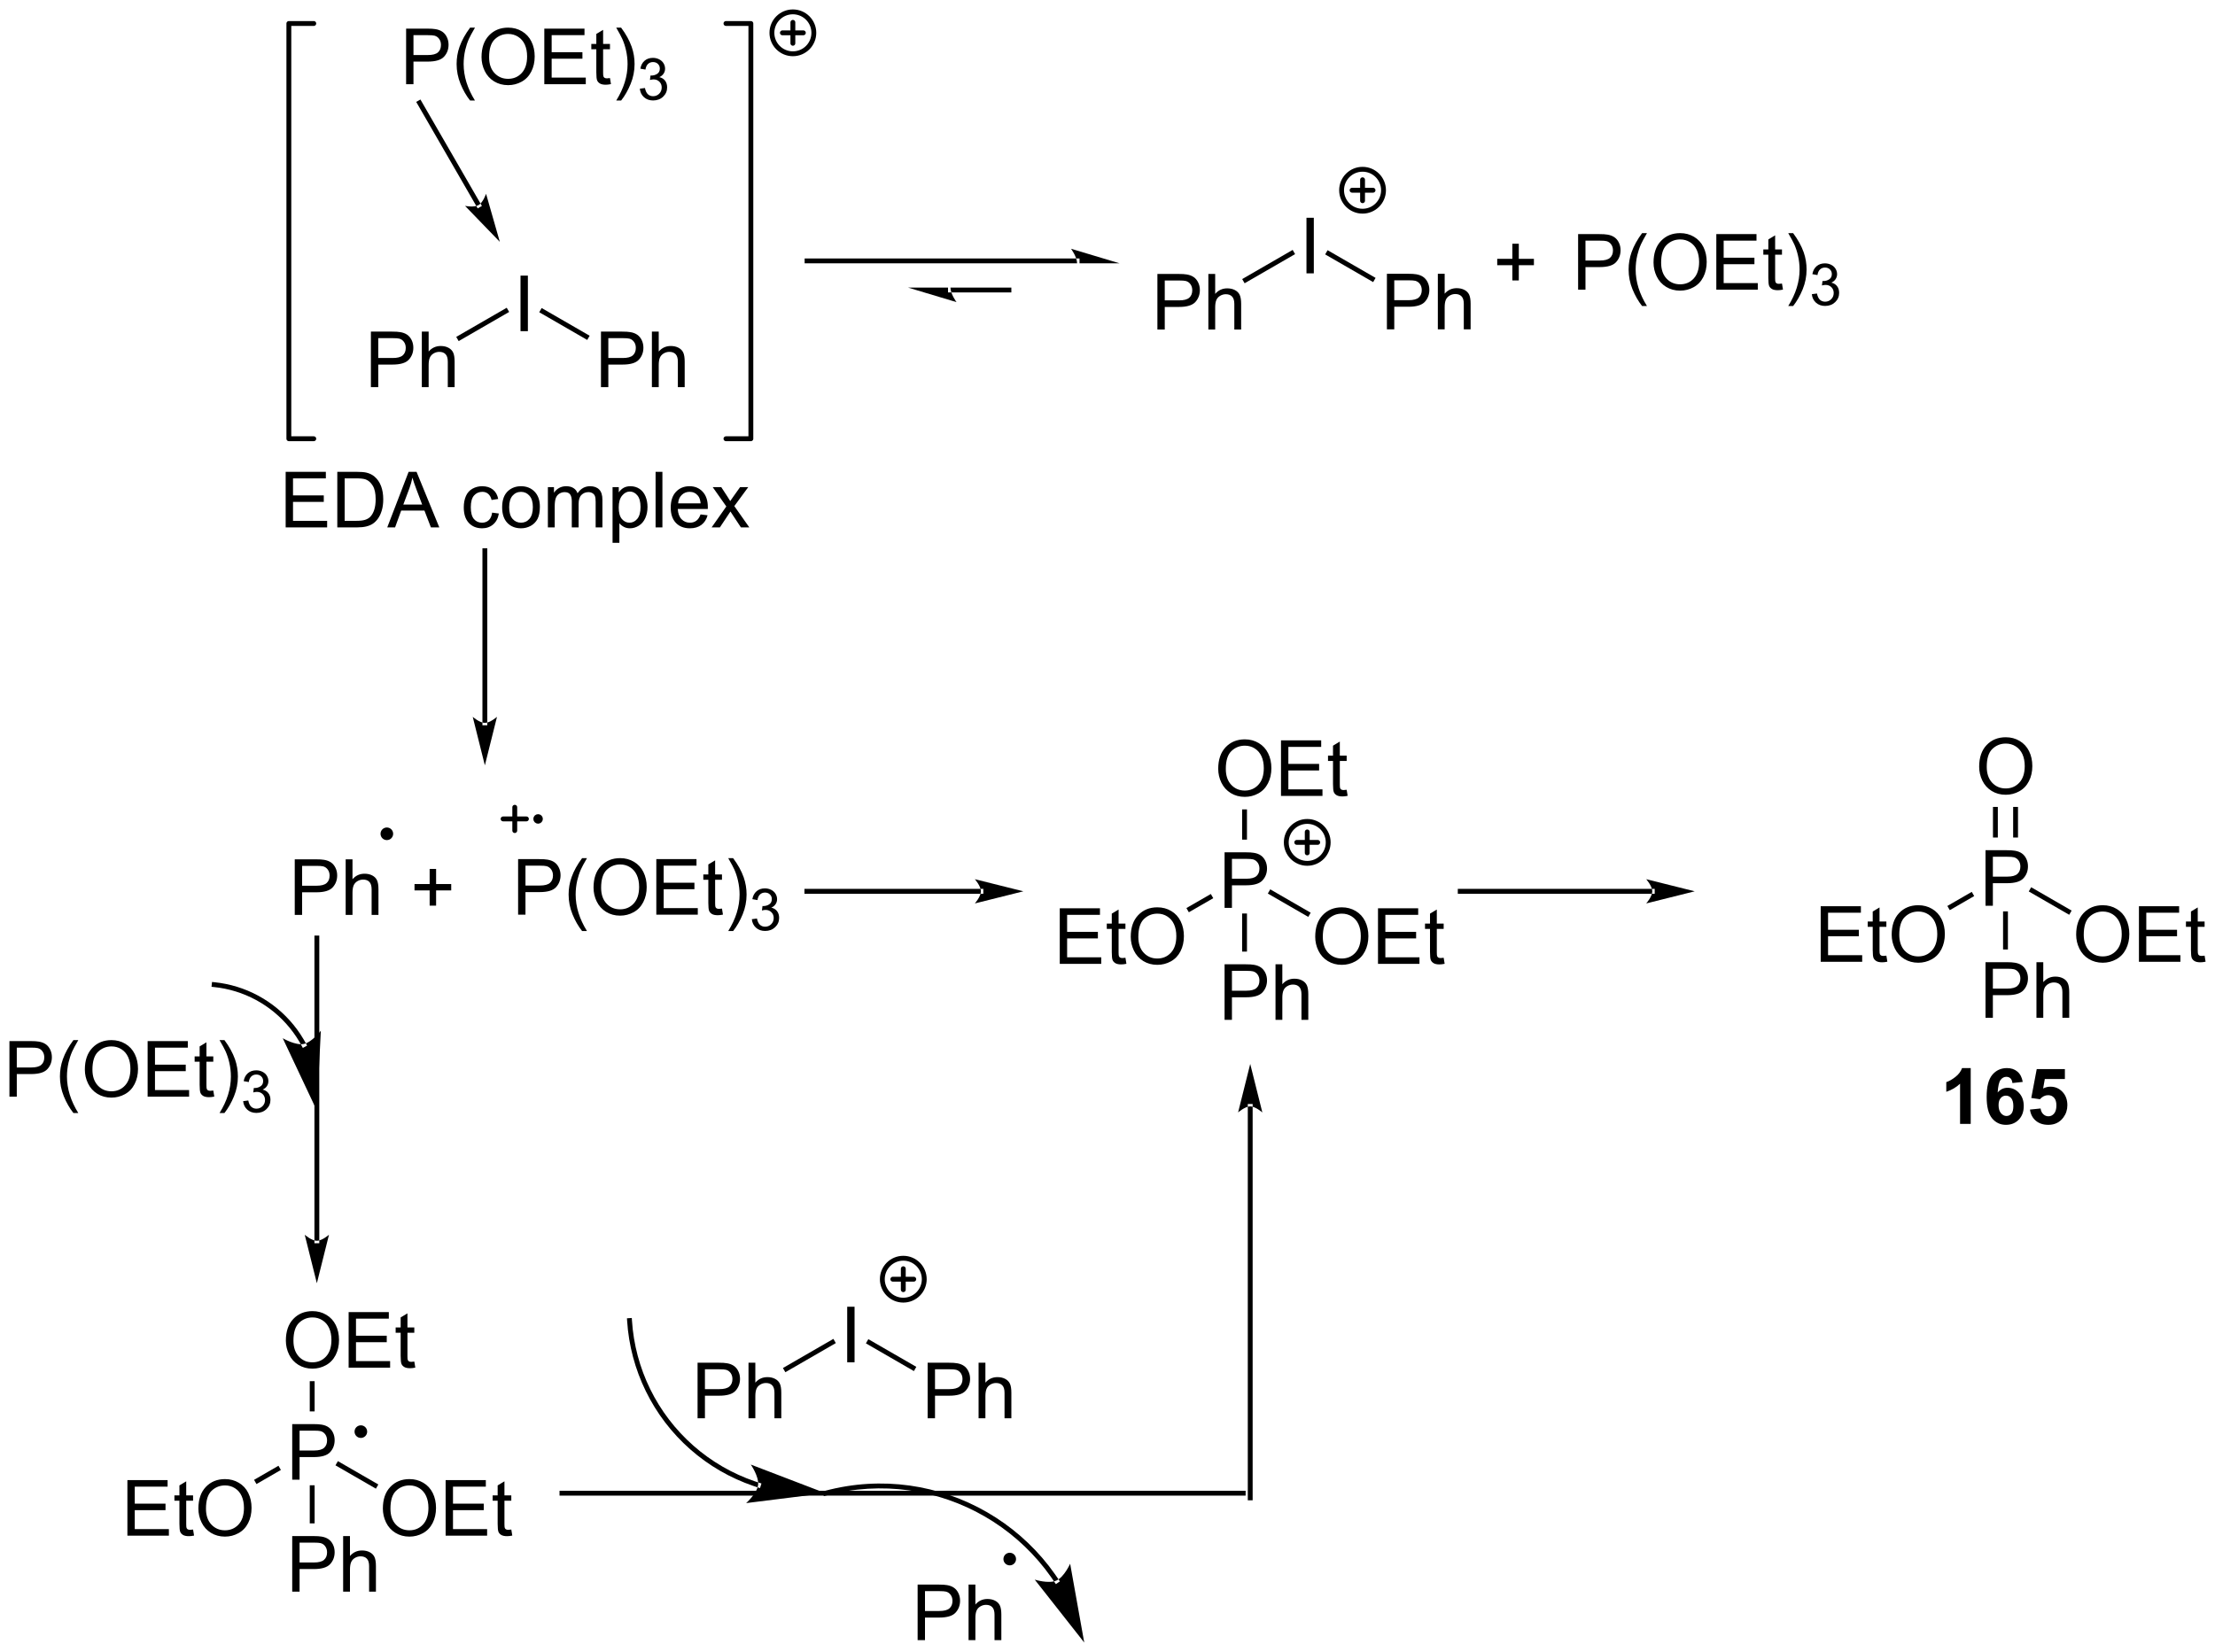 <?xml version="1.0" encoding="UTF-8"?>
<!DOCTYPE svg PUBLIC '-//W3C//DTD SVG 1.0//EN'
          'http://www.w3.org/TR/2001/REC-SVG-20010904/DTD/svg10.dtd'>
<svg stroke-dasharray="none" shape-rendering="auto" xmlns="http://www.w3.org/2000/svg" font-family="'Dialog'" text-rendering="auto" width="626" fill-opacity="1" color-interpolation="auto" color-rendering="auto" preserveAspectRatio="xMidYMid meet" font-size="12px" viewBox="0 0 626 467" fill="black" xmlns:xlink="http://www.w3.org/1999/xlink" stroke="black" image-rendering="auto" stroke-miterlimit="10" stroke-linecap="square" stroke-linejoin="miter" font-style="normal" stroke-width="1" height="467" stroke-dashoffset="0" font-weight="normal" stroke-opacity="1"
><!--Generated by the Batik Graphics2D SVG Generator--><defs id="genericDefs"
  /><g
  ><defs id="defs1"
    ><clipPath clipPathUnits="userSpaceOnUse" id="clipPath1"
      ><path d="M1.281 0.875 L236.028 0.875 L236.028 175.989 L1.281 175.989 L1.281 0.875 Z"
      /></clipPath
      ><clipPath clipPathUnits="userSpaceOnUse" id="clipPath2"
      ><path d="M-0.605 11.403 L-0.605 181.648 L227.615 181.648 L227.615 11.403 Z"
      /></clipPath
    ></defs
    ><g transform="scale(2.667,2.667) translate(-1.281,-0.875) matrix(1.029,0,0,1.029,1.903,-10.854)"
    ><path d="M118.587 45.343 L118.587 39.617 L120.749 39.617 Q121.319 39.617 121.618 39.671 Q122.04 39.742 122.324 39.94 Q122.611 40.135 122.785 40.492 Q122.96 40.846 122.96 41.273 Q122.96 42.002 122.493 42.51 Q122.03 43.015 120.814 43.015 L119.345 43.015 L119.345 45.343 L118.587 45.343 ZM119.345 42.338 L120.827 42.338 Q121.561 42.338 121.868 42.065 Q122.178 41.791 122.178 41.296 Q122.178 40.937 121.996 40.682 Q121.814 40.424 121.517 40.343 Q121.327 40.291 120.811 40.291 L119.345 40.291 L119.345 42.338 ZM123.835 45.343 L123.835 39.617 L124.538 39.617 L124.538 41.671 Q125.03 41.101 125.78 41.101 Q126.241 41.101 126.579 41.283 Q126.921 41.463 127.066 41.783 Q127.212 42.103 127.212 42.713 L127.212 45.343 L126.509 45.343 L126.509 42.713 Q126.509 42.187 126.28 41.947 Q126.053 41.705 125.634 41.705 Q125.322 41.705 125.046 41.869 Q124.772 42.031 124.655 42.309 Q124.538 42.585 124.538 43.072 L124.538 45.343 L123.835 45.343 Z" stroke="none" clip-path="url(#clipPath2)"
    /></g
    ><g transform="matrix(2.743,0,0,2.743,1.659,-31.279)"
    ><path d="M134.004 39.573 L134.004 33.846 L134.761 33.846 L134.761 39.573 L134.004 39.573 Z" stroke="none" clip-path="url(#clipPath2)"
    /></g
    ><g transform="matrix(2.743,0,0,2.743,1.659,-31.279)"
    ><path d="M127.631 40.595 L127.381 40.162 L132.581 37.159 L132.831 37.592 Z" stroke="none" clip-path="url(#clipPath2)"
    /></g
    ><g transform="matrix(2.743,0,0,2.743,1.659,-31.279)"
    ><path d="M142.292 45.343 L142.292 39.617 L144.454 39.617 Q145.024 39.617 145.324 39.671 Q145.745 39.742 146.029 39.94 Q146.316 40.135 146.49 40.492 Q146.665 40.846 146.665 41.273 Q146.665 42.002 146.199 42.51 Q145.735 43.015 144.519 43.015 L143.05 43.015 L143.05 45.343 L142.292 45.343 ZM143.05 42.338 L144.532 42.338 Q145.266 42.338 145.574 42.065 Q145.883 41.791 145.883 41.296 Q145.883 40.937 145.701 40.682 Q145.519 40.424 145.222 40.343 Q145.032 40.291 144.516 40.291 L143.05 40.291 L143.05 42.338 ZM147.54 45.343 L147.54 39.617 L148.243 39.617 L148.243 41.671 Q148.735 41.101 149.485 41.101 Q149.946 41.101 150.285 41.283 Q150.626 41.463 150.772 41.783 Q150.917 42.103 150.917 42.713 L150.917 45.343 L150.214 45.343 L150.214 42.713 Q150.214 42.187 149.985 41.947 Q149.758 41.705 149.339 41.705 Q149.027 41.705 148.751 41.869 Q148.477 42.031 148.36 42.309 Q148.243 42.585 148.243 43.072 L148.243 45.343 L147.54 45.343 Z" stroke="none" clip-path="url(#clipPath2)"
    /></g
    ><g transform="matrix(2.743,0,0,2.743,1.659,-31.279)"
    ><path d="M135.931 37.621 L136.181 37.188 L141.125 40.042 L140.875 40.475 Z" stroke="none" clip-path="url(#clipPath2)"
    /></g
    ><g stroke-width="0.5" transform="matrix(2.743,0,0,2.743,1.659,-31.279)" stroke-linejoin="round" stroke-linecap="round"
    ><path fill="none" d="M139.783 33.168 C138.59 33.168 137.623 32.201 137.623 31.008 C137.623 29.815 138.59 28.848 139.783 28.848 C140.976 28.848 141.943 29.815 141.943 31.008 C141.943 32.201 140.976 33.168 139.783 33.168 M138.703 31.008 L140.863 31.008 M139.783 29.928 L139.783 32.088" clip-path="url(#clipPath2)"
    /></g
    ><g transform="matrix(2.743,0,0,2.743,1.659,-31.279)"
    ><path d="M155.218 40.304 L155.218 38.734 L153.658 38.734 L153.658 38.078 L155.218 38.078 L155.218 36.521 L155.882 36.521 L155.882 38.078 L157.439 38.078 L157.439 38.734 L155.882 38.734 L155.882 40.304 L155.218 40.304 Z" stroke="none" clip-path="url(#clipPath2)"
    /></g
    ><g transform="matrix(2.743,0,0,2.743,1.659,-31.279)"
    ><path d="M161.993 41.256 L161.993 35.529 L164.155 35.529 Q164.725 35.529 165.025 35.584 Q165.446 35.654 165.73 35.852 Q166.017 36.048 166.191 36.404 Q166.366 36.759 166.366 37.186 Q166.366 37.915 165.9 38.423 Q165.436 38.928 164.22 38.928 L162.751 38.928 L162.751 41.256 L161.993 41.256 ZM162.751 38.251 L164.233 38.251 Q164.967 38.251 165.275 37.977 Q165.584 37.704 165.584 37.209 Q165.584 36.85 165.402 36.594 Q165.22 36.337 164.923 36.256 Q164.733 36.204 164.217 36.204 L162.751 36.204 L162.751 38.251 ZM168.584 42.941 Q168.001 42.206 167.598 41.222 Q167.196 40.235 167.196 39.181 Q167.196 38.251 167.499 37.399 Q167.85 36.412 168.584 35.431 L169.087 35.431 Q168.616 36.243 168.462 36.592 Q168.225 37.131 168.087 37.717 Q167.921 38.446 167.921 39.186 Q167.921 41.063 169.087 42.941 L168.584 42.941 ZM169.764 38.467 Q169.764 37.04 170.53 36.235 Q171.296 35.428 172.506 35.428 Q173.298 35.428 173.934 35.808 Q174.571 36.186 174.905 36.863 Q175.241 37.54 175.241 38.399 Q175.241 39.272 174.889 39.959 Q174.538 40.647 173.892 41.001 Q173.249 41.355 172.501 41.355 Q171.694 41.355 171.056 40.964 Q170.421 40.571 170.092 39.897 Q169.764 39.219 169.764 38.467 ZM170.546 38.477 Q170.546 39.514 171.1 40.11 Q171.657 40.704 172.499 40.704 Q173.353 40.704 173.905 40.102 Q174.459 39.501 174.459 38.397 Q174.459 37.696 174.223 37.175 Q173.986 36.654 173.53 36.368 Q173.077 36.079 172.509 36.079 Q171.704 36.079 171.124 36.634 Q170.546 37.186 170.546 38.477 ZM176.232 41.256 L176.232 35.529 L180.372 35.529 L180.372 36.204 L176.989 36.204 L176.989 37.959 L180.159 37.959 L180.159 38.631 L176.989 38.631 L176.989 40.579 L180.505 40.579 L180.505 41.256 L176.232 41.256 ZM182.997 40.626 L183.099 41.248 Q182.802 41.311 182.568 41.311 Q182.185 41.311 181.974 41.191 Q181.763 41.069 181.677 40.871 Q181.591 40.673 181.591 40.04 L181.591 37.654 L181.075 37.654 L181.075 37.108 L181.591 37.108 L181.591 36.079 L182.292 35.657 L182.292 37.108 L182.997 37.108 L182.997 37.654 L182.292 37.654 L182.292 40.079 Q182.292 40.381 182.328 40.467 Q182.364 40.553 182.448 40.605 Q182.534 40.654 182.69 40.654 Q182.807 40.654 182.997 40.626 ZM184.147 42.941 L183.642 42.941 Q184.811 41.063 184.811 39.186 Q184.811 38.451 184.642 37.727 Q184.509 37.141 184.272 36.602 Q184.118 36.251 183.642 35.431 L184.147 35.431 Q184.881 36.412 185.233 37.399 Q185.532 38.251 185.532 39.181 Q185.532 40.235 185.129 41.222 Q184.725 42.206 184.147 42.941 Z" stroke="none" clip-path="url(#clipPath2)"
    /></g
    ><g transform="matrix(2.743,0,0,2.743,1.659,-31.279)"
    ><path d="M186.073 41.721 L186.601 41.651 Q186.693 42.1 186.909 42.297 Q187.128 42.495 187.443 42.495 Q187.814 42.495 188.07 42.237 Q188.327 41.979 188.327 41.598 Q188.327 41.235 188.089 41.001 Q187.853 40.764 187.486 40.764 Q187.337 40.764 187.114 40.823 L187.173 40.36 Q187.226 40.366 187.257 40.366 Q187.595 40.366 187.864 40.19 Q188.134 40.014 188.134 39.647 Q188.134 39.358 187.937 39.169 Q187.741 38.977 187.431 38.977 Q187.122 38.977 186.917 39.17 Q186.712 39.364 186.654 39.751 L186.126 39.657 Q186.224 39.126 186.566 38.834 Q186.909 38.544 187.419 38.544 Q187.771 38.544 188.066 38.694 Q188.363 38.844 188.519 39.106 Q188.675 39.366 188.675 39.659 Q188.675 39.938 188.525 40.166 Q188.376 40.395 188.083 40.53 Q188.464 40.618 188.675 40.895 Q188.886 41.17 188.886 41.587 Q188.886 42.149 188.476 42.541 Q188.066 42.932 187.439 42.932 Q186.874 42.932 186.499 42.596 Q186.126 42.258 186.073 41.721 Z" stroke="none" clip-path="url(#clipPath2)"
    /></g
    ><g transform="matrix(2.743,0,0,2.743,1.659,-31.279)"
    ><path d="M37.61 51.303 L37.61 45.577 L39.771 45.577 Q40.342 45.577 40.641 45.631 Q41.063 45.702 41.347 45.9 Q41.633 46.095 41.808 46.452 Q41.982 46.806 41.982 47.233 Q41.982 47.962 41.516 48.47 Q41.053 48.975 39.836 48.975 L38.368 48.975 L38.368 51.303 L37.61 51.303 ZM38.368 48.298 L39.849 48.298 Q40.584 48.298 40.891 48.025 Q41.201 47.751 41.201 47.256 Q41.201 46.897 41.019 46.642 Q40.836 46.384 40.539 46.303 Q40.349 46.251 39.834 46.251 L38.368 46.251 L38.368 48.298 ZM42.857 51.303 L42.857 45.577 L43.56 45.577 L43.56 47.631 Q44.053 47.061 44.803 47.061 Q45.263 47.061 45.602 47.243 Q45.943 47.423 46.089 47.743 Q46.235 48.064 46.235 48.673 L46.235 51.303 L45.532 51.303 L45.532 48.673 Q45.532 48.147 45.303 47.907 Q45.076 47.665 44.657 47.665 Q44.344 47.665 44.068 47.829 Q43.795 47.991 43.678 48.269 Q43.56 48.545 43.56 49.032 L43.56 51.303 L42.857 51.303 Z" stroke="none" clip-path="url(#clipPath2)"
    /></g
    ><g transform="matrix(2.743,0,0,2.743,1.659,-31.279)"
    ><path d="M53.026 45.533 L53.026 39.807 L53.784 39.807 L53.784 45.533 L53.026 45.533 Z" stroke="none" clip-path="url(#clipPath2)"
    /></g
    ><g transform="matrix(2.743,0,0,2.743,1.659,-31.279)"
    ><path d="M46.653 46.555 L46.403 46.122 L51.604 43.119 L51.854 43.552 Z" stroke="none" clip-path="url(#clipPath2)"
    /></g
    ><g transform="matrix(2.743,0,0,2.743,1.659,-31.279)"
    ><path d="M61.315 51.303 L61.315 45.577 L63.476 45.577 Q64.047 45.577 64.346 45.631 Q64.768 45.702 65.052 45.9 Q65.338 46.095 65.513 46.452 Q65.687 46.806 65.687 47.233 Q65.687 47.962 65.221 48.47 Q64.758 48.975 63.541 48.975 L62.073 48.975 L62.073 51.303 L61.315 51.303 ZM62.073 48.298 L63.555 48.298 Q64.289 48.298 64.596 48.025 Q64.906 47.751 64.906 47.256 Q64.906 46.897 64.724 46.642 Q64.541 46.384 64.245 46.303 Q64.055 46.251 63.539 46.251 L62.073 46.251 L62.073 48.298 ZM66.562 51.303 L66.562 45.577 L67.266 45.577 L67.266 47.631 Q67.758 47.061 68.508 47.061 Q68.969 47.061 69.307 47.243 Q69.648 47.423 69.794 47.743 Q69.94 48.064 69.94 48.673 L69.94 51.303 L69.237 51.303 L69.237 48.673 Q69.237 48.147 69.008 47.907 Q68.781 47.665 68.362 47.665 Q68.049 47.665 67.773 47.829 Q67.5 47.991 67.383 48.269 Q67.266 48.545 67.266 49.032 L67.266 51.303 L66.562 51.303 Z" stroke="none" clip-path="url(#clipPath2)"
    /></g
    ><g transform="matrix(2.743,0,0,2.743,1.659,-31.279)"
    ><path d="M54.954 43.581 L55.204 43.148 L60.148 46.003 L59.898 46.436 Z" stroke="none" clip-path="url(#clipPath2)"
    /></g
    ><g transform="matrix(2.743,0,0,2.743,1.659,-31.279)"
    ><path d="M41.238 20.079 L41.238 14.353 L43.4 14.353 Q43.97 14.353 44.27 14.407 Q44.691 14.478 44.975 14.676 Q45.262 14.871 45.436 15.228 Q45.611 15.582 45.611 16.009 Q45.611 16.738 45.145 17.246 Q44.681 17.751 43.465 17.751 L41.996 17.751 L41.996 20.079 L41.238 20.079 ZM41.996 17.074 L43.478 17.074 Q44.212 17.074 44.52 16.801 Q44.829 16.527 44.829 16.032 Q44.829 15.673 44.647 15.418 Q44.465 15.16 44.168 15.079 Q43.978 15.027 43.462 15.027 L41.996 15.027 L41.996 17.074 ZM47.829 21.764 Q47.246 21.03 46.843 20.045 Q46.441 19.058 46.441 18.004 Q46.441 17.074 46.743 16.222 Q47.095 15.236 47.829 14.254 L48.332 14.254 Q47.861 15.066 47.707 15.415 Q47.47 15.954 47.332 16.54 Q47.165 17.269 47.165 18.009 Q47.165 19.887 48.332 21.764 L47.829 21.764 ZM49.009 17.29 Q49.009 15.863 49.775 15.058 Q50.54 14.251 51.751 14.251 Q52.543 14.251 53.178 14.631 Q53.816 15.009 54.15 15.686 Q54.486 16.363 54.486 17.222 Q54.486 18.095 54.134 18.782 Q53.783 19.47 53.137 19.824 Q52.493 20.178 51.746 20.178 Q50.939 20.178 50.301 19.788 Q49.665 19.394 49.337 18.72 Q49.009 18.043 49.009 17.29 ZM49.79 17.301 Q49.79 18.337 50.345 18.933 Q50.902 19.527 51.743 19.527 Q52.598 19.527 53.15 18.926 Q53.704 18.324 53.704 17.22 Q53.704 16.519 53.468 15.998 Q53.23 15.478 52.775 15.191 Q52.322 14.902 51.754 14.902 Q50.949 14.902 50.368 15.457 Q49.79 16.009 49.79 17.301 ZM55.477 20.079 L55.477 14.353 L59.617 14.353 L59.617 15.027 L56.234 15.027 L56.234 16.782 L59.404 16.782 L59.404 17.454 L56.234 17.454 L56.234 19.402 L59.75 19.402 L59.75 20.079 L55.477 20.079 ZM62.242 19.449 L62.344 20.071 Q62.047 20.134 61.812 20.134 Q61.43 20.134 61.219 20.014 Q61.008 19.892 60.922 19.694 Q60.836 19.496 60.836 18.863 L60.836 16.478 L60.32 16.478 L60.32 15.931 L60.836 15.931 L60.836 14.902 L61.536 14.48 L61.536 15.931 L62.242 15.931 L62.242 16.478 L61.536 16.478 L61.536 18.902 Q61.536 19.204 61.573 19.29 Q61.609 19.376 61.693 19.428 Q61.779 19.478 61.935 19.478 Q62.052 19.478 62.242 19.449 ZM63.392 21.764 L62.887 21.764 Q64.056 19.887 64.056 18.009 Q64.056 17.274 63.887 16.551 Q63.754 15.965 63.517 15.426 Q63.363 15.074 62.887 14.254 L63.392 14.254 Q64.126 15.236 64.478 16.222 Q64.777 17.074 64.777 18.004 Q64.777 19.058 64.374 20.045 Q63.97 21.03 63.392 21.764 Z" stroke="none" clip-path="url(#clipPath2)"
    /></g
    ><g transform="matrix(2.743,0,0,2.743,1.659,-31.279)"
    ><path d="M65.318 20.544 L65.846 20.474 Q65.938 20.923 66.154 21.121 Q66.373 21.318 66.688 21.318 Q67.059 21.318 67.314 21.06 Q67.572 20.802 67.572 20.421 Q67.572 20.058 67.334 19.824 Q67.098 19.587 66.731 19.587 Q66.582 19.587 66.359 19.646 L66.418 19.183 Q66.471 19.189 66.502 19.189 Q66.84 19.189 67.109 19.013 Q67.379 18.837 67.379 18.47 Q67.379 18.181 67.182 17.992 Q66.986 17.8 66.676 17.8 Q66.367 17.8 66.162 17.994 Q65.957 18.187 65.898 18.574 L65.371 18.48 Q65.469 17.949 65.811 17.658 Q66.154 17.367 66.664 17.367 Q67.016 17.367 67.311 17.517 Q67.607 17.668 67.764 17.929 Q67.92 18.189 67.92 18.482 Q67.92 18.761 67.769 18.99 Q67.621 19.218 67.328 19.353 Q67.709 19.441 67.92 19.718 Q68.131 19.994 68.131 20.41 Q68.131 20.972 67.721 21.365 Q67.311 21.755 66.684 21.755 Q66.119 21.755 65.744 21.419 Q65.371 21.081 65.318 20.544 Z" stroke="none" clip-path="url(#clipPath2)"
    /></g
    ><g stroke-width="0.5" transform="matrix(2.743,0,0,2.743,1.659,-31.279)" stroke-linejoin="round" stroke-linecap="round"
    ><path fill="none" d="M74.192 56.618 L76.759 56.618 L76.759 13.824 L74.192 13.824" clip-path="url(#clipPath2)"
    /></g
    ><g stroke-width="0.5" transform="matrix(2.743,0,0,2.743,1.659,-31.279)" stroke-linejoin="round" stroke-linecap="round"
    ><path fill="none" d="M31.724 13.824 L29.157 13.824 L29.157 56.618 L31.724 56.618" clip-path="url(#clipPath2)"
    /></g
    ><g transform="matrix(2.743,0,0,2.743,1.659,-31.279)"
    ><path d="M48.489 32.663 L48.489 32.663 L42.404 22.123 L42.279 21.907 L42.712 21.657 L42.837 21.873 L48.922 32.413 L49.047 32.629 L48.614 32.879 ZM50.893 36.327 L49.475 31.372 C49.475 31.372 49.179 32.264 48.705 32.538 C48.231 32.811 47.31 32.621 47.31 32.621 Z" stroke="none" clip-path="url(#clipPath2)"
    /></g
    ><g stroke-width="0.5" transform="matrix(2.743,0,0,2.743,1.659,-31.279)" stroke-linejoin="round" stroke-linecap="round"
    ><path fill="none" d="M81.087 16.945 C79.894 16.945 78.927 15.978 78.927 14.786 C78.927 13.592 79.894 12.626 81.087 12.626 C82.28 12.626 83.247 13.592 83.247 14.786 C83.247 15.978 82.28 16.945 81.087 16.945 M80.007 14.786 L82.167 14.786 M81.087 13.706 L81.087 15.866" clip-path="url(#clipPath2)"
    /></g
    ><g transform="matrix(2.743,0,0,2.743,1.659,-31.279)"
    ><path d="M29.764 105.688 L29.764 99.962 L31.925 99.962 Q32.495 99.962 32.795 100.016 Q33.217 100.087 33.501 100.284 Q33.787 100.48 33.961 100.837 Q34.136 101.191 34.136 101.618 Q34.136 102.347 33.67 102.855 Q33.206 103.36 31.99 103.36 L30.521 103.36 L30.521 105.688 L29.764 105.688 ZM30.521 102.683 L32.003 102.683 Q32.737 102.683 33.045 102.409 Q33.355 102.136 33.355 101.641 Q33.355 101.282 33.172 101.027 Q32.99 100.769 32.693 100.688 Q32.503 100.636 31.987 100.636 L30.521 100.636 L30.521 102.683 ZM35.011 105.688 L35.011 99.962 L35.714 99.962 L35.714 102.016 Q36.206 101.446 36.956 101.446 Q37.417 101.446 37.756 101.628 Q38.097 101.808 38.243 102.128 Q38.389 102.448 38.389 103.058 L38.389 105.688 L37.685 105.688 L37.685 103.058 Q37.685 102.532 37.456 102.292 Q37.23 102.05 36.81 102.05 Q36.498 102.05 36.222 102.214 Q35.948 102.376 35.831 102.654 Q35.714 102.93 35.714 103.417 L35.714 105.688 L35.011 105.688 Z" stroke="none" clip-path="url(#clipPath2)"
    /></g
    ><g transform="matrix(2.743,0,0,2.743,1.659,-31.279)"
    ><path d="M39.253 97.731 C39.032 97.731 38.853 97.552 38.853 97.331 C38.853 97.11 39.032 96.931 39.253 96.931 C39.474 96.931 39.653 97.11 39.653 97.331 C39.653 97.552 39.474 97.731 39.253 97.731" stroke="none" clip-path="url(#clipPath2)"
    /></g
    ><g stroke-width="0.5" transform="matrix(2.743,0,0,2.743,1.659,-31.279)" stroke-linejoin="round" stroke-linecap="round"
    ><path fill="none" d="M39.253 97.731 C39.032 97.731 38.853 97.552 38.853 97.331 C38.853 97.11 39.032 96.931 39.253 96.931 C39.474 96.931 39.653 97.11 39.653 97.331 C39.653 97.552 39.474 97.731 39.253 97.731" clip-path="url(#clipPath2)"
    /></g
    ><g transform="matrix(2.743,0,0,2.743,1.659,-31.279)"
    ><path d="M43.663 104.736 L43.663 103.166 L42.104 103.166 L42.104 102.51 L43.663 102.51 L43.663 100.953 L44.328 100.953 L44.328 102.51 L45.885 102.51 L45.885 103.166 L44.328 103.166 L44.328 104.736 L43.663 104.736 Z" stroke="none" clip-path="url(#clipPath2)"
    /></g
    ><g transform="matrix(2.743,0,0,2.743,1.659,-31.279)"
    ><path d="M52.778 105.668 L52.778 99.942 L54.94 99.942 Q55.51 99.942 55.81 99.996 Q56.231 100.067 56.515 100.264 Q56.802 100.46 56.976 100.817 Q57.151 101.171 57.151 101.598 Q57.151 102.327 56.685 102.835 Q56.221 103.34 55.005 103.34 L53.536 103.34 L53.536 105.668 L52.778 105.668 ZM53.536 102.663 L55.018 102.663 Q55.752 102.663 56.06 102.389 Q56.37 102.116 56.37 101.621 Q56.37 101.262 56.187 101.007 Q56.005 100.749 55.708 100.668 Q55.518 100.616 55.002 100.616 L53.536 100.616 L53.536 102.663 ZM59.37 107.353 Q58.786 106.619 58.383 105.634 Q57.981 104.647 57.981 103.593 Q57.981 102.663 58.284 101.811 Q58.635 100.824 59.37 99.843 L59.872 99.843 Q59.401 100.655 59.247 101.004 Q59.01 101.543 58.872 102.129 Q58.706 102.858 58.706 103.598 Q58.706 105.475 59.872 107.353 L59.37 107.353 ZM60.549 102.879 Q60.549 101.452 61.315 100.647 Q62.081 99.84 63.291 99.84 Q64.083 99.84 64.719 100.22 Q65.356 100.598 65.69 101.275 Q66.026 101.952 66.026 102.811 Q66.026 103.684 65.674 104.371 Q65.323 105.059 64.677 105.413 Q64.034 105.767 63.286 105.767 Q62.479 105.767 61.841 105.376 Q61.206 104.983 60.877 104.309 Q60.549 103.632 60.549 102.879 ZM61.331 102.889 Q61.331 103.926 61.885 104.522 Q62.443 105.116 63.284 105.116 Q64.138 105.116 64.69 104.514 Q65.245 103.913 65.245 102.809 Q65.245 102.108 65.008 101.587 Q64.771 101.067 64.315 100.78 Q63.862 100.491 63.294 100.491 Q62.489 100.491 61.909 101.046 Q61.331 101.598 61.331 102.889 ZM67.017 105.668 L67.017 99.942 L71.157 99.942 L71.157 100.616 L67.775 100.616 L67.775 102.371 L70.944 102.371 L70.944 103.043 L67.775 103.043 L67.775 104.991 L71.29 104.991 L71.29 105.668 L67.017 105.668 ZM73.782 105.038 L73.884 105.66 Q73.587 105.723 73.353 105.723 Q72.97 105.723 72.759 105.603 Q72.548 105.481 72.462 105.283 Q72.376 105.085 72.376 104.452 L72.376 102.067 L71.86 102.067 L71.86 101.52 L72.376 101.52 L72.376 100.491 L73.077 100.069 L73.077 101.52 L73.782 101.52 L73.782 102.067 L73.077 102.067 L73.077 104.491 Q73.077 104.793 73.113 104.879 Q73.15 104.965 73.233 105.017 Q73.319 105.067 73.475 105.067 Q73.592 105.067 73.782 105.038 ZM74.932 107.353 L74.427 107.353 Q75.596 105.475 75.596 103.598 Q75.596 102.863 75.427 102.139 Q75.294 101.553 75.057 101.014 Q74.903 100.663 74.427 99.843 L74.932 99.843 Q75.666 100.824 76.018 101.811 Q76.317 102.663 76.317 103.593 Q76.317 104.647 75.914 105.634 Q75.51 106.619 74.932 107.353 Z" stroke="none" clip-path="url(#clipPath2)"
    /></g
    ><g transform="matrix(2.743,0,0,2.743,1.659,-31.279)"
    ><path d="M76.859 106.133 L77.386 106.063 Q77.478 106.512 77.694 106.71 Q77.913 106.907 78.228 106.907 Q78.599 106.907 78.855 106.649 Q79.112 106.391 79.112 106.01 Q79.112 105.647 78.874 105.413 Q78.638 105.176 78.271 105.176 Q78.122 105.176 77.9 105.235 L77.958 104.772 Q78.011 104.778 78.042 104.778 Q78.38 104.778 78.65 104.602 Q78.919 104.426 78.919 104.059 Q78.919 103.77 78.722 103.581 Q78.526 103.389 78.216 103.389 Q77.907 103.389 77.702 103.583 Q77.497 103.776 77.439 104.163 L76.911 104.069 Q77.009 103.538 77.351 103.247 Q77.694 102.956 78.204 102.956 Q78.556 102.956 78.851 103.106 Q79.147 103.256 79.304 103.518 Q79.46 103.778 79.46 104.071 Q79.46 104.35 79.31 104.579 Q79.161 104.807 78.868 104.942 Q79.249 105.03 79.46 105.307 Q79.671 105.583 79.671 105.999 Q79.671 106.561 79.261 106.954 Q78.851 107.344 78.224 107.344 Q77.659 107.344 77.284 107.008 Q76.911 106.67 76.859 106.133 Z" stroke="none" clip-path="url(#clipPath2)"
    /></g
    ><g stroke-width="0.5" transform="matrix(2.743,0,0,2.743,1.659,-31.279)" stroke-linejoin="round" stroke-linecap="round"
    ><path fill="none" d="M51.23 95.798 L53.634 95.798 M52.432 94.596 L52.432 97" clip-path="url(#clipPath2)"
    /></g
    ><g transform="matrix(2.743,0,0,2.743,1.659,-31.279)"
    ><path d="M54.836 96.038 C54.703 96.038 54.596 95.931 54.596 95.798 C54.596 95.665 54.703 95.558 54.836 95.558 C54.969 95.558 55.077 95.665 55.077 95.798 C55.077 95.931 54.969 96.038 54.836 96.038" stroke="none" clip-path="url(#clipPath2)"
    /></g
    ><g stroke-width="0.5" transform="matrix(2.743,0,0,2.743,1.659,-31.279)" stroke-linejoin="round" stroke-linecap="round"
    ><path fill="none" d="M54.836 96.038 C54.703 96.038 54.596 95.931 54.596 95.798 C54.596 95.665 54.703 95.558 54.836 95.558 C54.969 95.558 55.077 95.665 55.077 95.798 C55.077 95.931 54.969 96.038 54.836 96.038" clip-path="url(#clipPath2)"
    /></g
    ><g transform="matrix(2.743,0,0,2.743,1.659,-31.279)"
    ><path d="M100.46 103.509 L100.46 103.509 L82.529 103.509 L82.279 103.509 L82.279 103.009 L82.529 103.009 L100.46 103.009 L100.71 103.009 L100.71 103.509 ZM104.835 103.259 L99.835 102.009 C99.835 102.009 100.46 102.713 100.46 103.259 C100.46 103.806 99.835 104.509 99.835 104.509 Z" stroke="none" clip-path="url(#clipPath2)"
    /></g
    ><g transform="matrix(2.743,0,0,2.743,1.659,-31.279)"
    ><path d="M108.586 110.737 L108.586 105.01 L112.727 105.01 L112.727 105.685 L109.344 105.685 L109.344 107.44 L112.513 107.44 L112.513 108.112 L109.344 108.112 L109.344 110.06 L112.859 110.06 L112.859 110.737 L108.586 110.737 ZM115.352 110.107 L115.453 110.729 Q115.156 110.792 114.922 110.792 Q114.539 110.792 114.328 110.672 Q114.117 110.549 114.031 110.352 Q113.945 110.154 113.945 109.521 L113.945 107.135 L113.43 107.135 L113.43 106.588 L113.945 106.588 L113.945 105.56 L114.646 105.138 L114.646 106.588 L115.352 106.588 L115.352 107.135 L114.646 107.135 L114.646 109.56 Q114.646 109.862 114.682 109.948 Q114.719 110.034 114.802 110.086 Q114.888 110.135 115.044 110.135 Q115.161 110.135 115.352 110.107 ZM115.9 107.948 Q115.9 106.521 116.665 105.716 Q117.431 104.909 118.642 104.909 Q119.434 104.909 120.069 105.289 Q120.707 105.667 121.04 106.344 Q121.376 107.021 121.376 107.88 Q121.376 108.752 121.025 109.44 Q120.673 110.127 120.027 110.482 Q119.384 110.836 118.637 110.836 Q117.829 110.836 117.191 110.445 Q116.556 110.052 116.228 109.377 Q115.9 108.7 115.9 107.948 ZM116.681 107.958 Q116.681 108.995 117.236 109.591 Q117.793 110.185 118.634 110.185 Q119.488 110.185 120.04 109.583 Q120.595 108.982 120.595 107.877 Q120.595 107.177 120.358 106.656 Q120.121 106.135 119.665 105.849 Q119.212 105.56 118.644 105.56 Q117.84 105.56 117.259 106.115 Q116.681 106.667 116.681 107.958 Z" stroke="none" clip-path="url(#clipPath2)"
    /></g
    ><g transform="matrix(2.743,0,0,2.743,1.659,-31.279)"
    ><path d="M125.567 104.967 L125.567 99.24 L127.728 99.24 Q128.298 99.24 128.598 99.295 Q129.02 99.365 129.304 99.563 Q129.59 99.758 129.765 100.115 Q129.939 100.469 129.939 100.897 Q129.939 101.626 129.473 102.133 Q129.009 102.639 127.793 102.639 L126.325 102.639 L126.325 104.967 L125.567 104.967 ZM126.325 101.962 L127.806 101.962 Q128.541 101.962 128.848 101.688 Q129.158 101.415 129.158 100.92 Q129.158 100.561 128.976 100.305 Q128.793 100.047 128.496 99.967 Q128.306 99.915 127.791 99.915 L126.325 99.915 L126.325 101.962 Z" stroke="none" clip-path="url(#clipPath2)"
    /></g
    ><g transform="matrix(2.743,0,0,2.743,1.659,-31.279)"
    ><path d="M121.885 105.419 L121.635 104.986 L124.15 103.534 L124.4 103.968 Z" stroke="none" clip-path="url(#clipPath2)"
    /></g
    ><g transform="matrix(2.743,0,0,2.743,1.659,-31.279)"
    ><path d="M124.912 90.638 Q124.912 89.211 125.678 88.406 Q126.444 87.599 127.655 87.599 Q128.446 87.599 129.082 87.979 Q129.72 88.356 130.053 89.034 Q130.389 89.711 130.389 90.57 Q130.389 91.442 130.037 92.13 Q129.686 92.817 129.04 93.172 Q128.397 93.526 127.65 93.526 Q126.842 93.526 126.204 93.135 Q125.569 92.742 125.241 92.067 Q124.912 91.39 124.912 90.638 ZM125.694 90.648 Q125.694 91.685 126.249 92.281 Q126.806 92.875 127.647 92.875 Q128.501 92.875 129.053 92.273 Q129.608 91.672 129.608 90.567 Q129.608 89.867 129.371 89.346 Q129.134 88.825 128.678 88.539 Q128.225 88.25 127.657 88.25 Q126.853 88.25 126.272 88.804 Q125.694 89.356 125.694 90.648 ZM131.38 93.427 L131.38 87.7 L135.521 87.7 L135.521 88.375 L132.138 88.375 L132.138 90.13 L135.307 90.13 L135.307 90.802 L132.138 90.802 L132.138 92.75 L135.653 92.75 L135.653 93.427 L131.38 93.427 ZM138.146 92.797 L138.247 93.419 Q137.95 93.481 137.716 93.481 Q137.333 93.481 137.122 93.362 Q136.911 93.239 136.825 93.041 Q136.739 92.844 136.739 92.211 L136.739 89.825 L136.224 89.825 L136.224 89.278 L136.739 89.278 L136.739 88.25 L137.44 87.828 L137.44 89.278 L138.146 89.278 L138.146 89.825 L137.44 89.825 L137.44 92.25 Q137.44 92.552 137.476 92.638 Q137.513 92.724 137.596 92.776 Q137.682 92.825 137.838 92.825 Q137.956 92.825 138.146 92.797 Z" stroke="none" clip-path="url(#clipPath2)"
    /></g
    ><g transform="matrix(2.743,0,0,2.743,1.659,-31.279)"
    ><path d="M127.874 97.933 L127.374 97.933 L127.374 94.817 L127.874 94.817 Z" stroke="none" clip-path="url(#clipPath2)"
    /></g
    ><g transform="matrix(2.743,0,0,2.743,1.659,-31.279)"
    ><path d="M134.906 107.948 Q134.906 106.521 135.672 105.716 Q136.438 104.909 137.649 104.909 Q138.44 104.909 139.076 105.289 Q139.714 105.667 140.047 106.344 Q140.383 107.021 140.383 107.88 Q140.383 108.752 140.031 109.44 Q139.68 110.127 139.034 110.482 Q138.391 110.836 137.643 110.836 Q136.836 110.836 136.198 110.445 Q135.563 110.052 135.235 109.377 Q134.906 108.7 134.906 107.948 ZM135.688 107.958 Q135.688 108.995 136.242 109.591 Q136.8 110.185 137.641 110.185 Q138.495 110.185 139.047 109.583 Q139.602 108.982 139.602 107.877 Q139.602 107.177 139.365 106.656 Q139.128 106.135 138.672 105.849 Q138.219 105.56 137.651 105.56 Q136.847 105.56 136.266 106.115 Q135.688 106.667 135.688 107.958 ZM141.374 110.737 L141.374 105.01 L145.515 105.01 L145.515 105.685 L142.132 105.685 L142.132 107.44 L145.301 107.44 L145.301 108.112 L142.132 108.112 L142.132 110.06 L145.647 110.06 L145.647 110.737 L141.374 110.737 ZM148.14 110.107 L148.241 110.729 Q147.944 110.792 147.71 110.792 Q147.327 110.792 147.116 110.672 Q146.905 110.549 146.819 110.352 Q146.733 110.154 146.733 109.521 L146.733 107.135 L146.218 107.135 L146.218 106.588 L146.733 106.588 L146.733 105.56 L147.434 105.138 L147.434 106.588 L148.14 106.588 L148.14 107.135 L147.434 107.135 L147.434 109.56 Q147.434 109.862 147.47 109.948 Q147.507 110.034 147.59 110.086 Q147.676 110.135 147.832 110.135 Q147.95 110.135 148.14 110.107 Z" stroke="none" clip-path="url(#clipPath2)"
    /></g
    ><g transform="matrix(2.743,0,0,2.743,1.659,-31.279)"
    ><path d="M130.023 103.49 L130.273 103.057 L134.439 105.463 L134.189 105.896 Z" stroke="none" clip-path="url(#clipPath2)"
    /></g
    ><g transform="matrix(2.743,0,0,2.743,1.659,-31.279)"
    ><path d="M125.567 116.507 L125.567 110.78 L127.728 110.78 Q128.298 110.78 128.598 110.835 Q129.02 110.905 129.304 111.103 Q129.59 111.299 129.765 111.655 Q129.939 112.01 129.939 112.437 Q129.939 113.166 129.473 113.674 Q129.009 114.179 127.793 114.179 L126.325 114.179 L126.325 116.507 L125.567 116.507 ZM126.325 113.502 L127.806 113.502 Q128.541 113.502 128.848 113.228 Q129.158 112.955 129.158 112.46 Q129.158 112.101 128.976 111.845 Q128.793 111.588 128.496 111.507 Q128.306 111.455 127.791 111.455 L126.325 111.455 L126.325 113.502 ZM130.814 116.507 L130.814 110.78 L131.517 110.78 L131.517 112.835 Q132.009 112.265 132.759 112.265 Q133.22 112.265 133.559 112.447 Q133.9 112.627 134.046 112.947 Q134.192 113.267 134.192 113.877 L134.192 116.507 L133.489 116.507 L133.489 113.877 Q133.489 113.351 133.259 113.111 Q133.033 112.869 132.614 112.869 Q132.301 112.869 132.025 113.033 Q131.752 113.194 131.634 113.473 Q131.517 113.749 131.517 114.236 L131.517 116.507 L130.814 116.507 Z" stroke="none" clip-path="url(#clipPath2)"
    /></g
    ><g transform="matrix(2.743,0,0,2.743,1.659,-31.279)"
    ><path d="M127.374 105.546 L127.874 105.546 L127.874 109.472 L127.374 109.472 Z" stroke="none" clip-path="url(#clipPath2)"
    /></g
    ><g stroke-width="0.5" transform="matrix(2.743,0,0,2.743,1.659,-31.279)" stroke-linejoin="round" stroke-linecap="round"
    ><path fill="none" d="M134.083 100.377 C132.89 100.377 131.923 99.41 131.923 98.217 C131.923 97.024 132.89 96.057 134.083 96.057 C135.276 96.057 136.243 97.024 136.243 98.217 C136.243 99.41 135.276 100.377 134.083 100.377 M133.003 98.217 L135.163 98.217 M134.083 97.137 L134.083 99.297" clip-path="url(#clipPath2)"
    /></g
    ><g transform="matrix(2.743,0,0,2.743,1.659,-31.279)"
    ><path d="M169.633 103.509 L169.633 103.509 L149.846 103.509 L149.596 103.509 L149.596 103.009 L149.846 103.009 L169.633 103.009 L169.883 103.009 L169.883 103.509 ZM174.008 103.259 L169.008 102.009 C169.008 102.009 169.633 102.713 169.633 103.259 C169.633 103.806 169.008 104.509 169.008 104.509 Z" stroke="none" clip-path="url(#clipPath2)"
    /></g
    ><g transform="matrix(2.743,0,0,2.743,1.659,-31.279)"
    ><path d="M186.987 110.52 L186.987 104.793 L191.128 104.793 L191.128 105.468 L187.745 105.468 L187.745 107.223 L190.915 107.223 L190.915 107.895 L187.745 107.895 L187.745 109.843 L191.261 109.843 L191.261 110.52 L186.987 110.52 ZM193.753 109.89 L193.855 110.512 Q193.558 110.575 193.323 110.575 Q192.94 110.575 192.73 110.455 Q192.519 110.332 192.433 110.134 Q192.347 109.936 192.347 109.304 L192.347 106.918 L191.831 106.918 L191.831 106.371 L192.347 106.371 L192.347 105.343 L193.047 104.921 L193.047 106.371 L193.753 106.371 L193.753 106.918 L193.047 106.918 L193.047 109.343 Q193.047 109.645 193.084 109.731 Q193.12 109.817 193.204 109.869 Q193.29 109.918 193.446 109.918 Q193.563 109.918 193.753 109.89 ZM194.301 107.731 Q194.301 106.304 195.067 105.499 Q195.833 104.692 197.043 104.692 Q197.835 104.692 198.47 105.072 Q199.108 105.45 199.442 106.127 Q199.778 106.804 199.778 107.663 Q199.778 108.535 199.426 109.223 Q199.075 109.91 198.429 110.265 Q197.786 110.619 197.038 110.619 Q196.231 110.619 195.593 110.228 Q194.958 109.835 194.629 109.16 Q194.301 108.483 194.301 107.731 ZM195.083 107.741 Q195.083 108.778 195.637 109.374 Q196.194 109.968 197.036 109.968 Q197.89 109.968 198.442 109.366 Q198.996 108.765 198.996 107.66 Q198.996 106.96 198.76 106.439 Q198.523 105.918 198.067 105.632 Q197.614 105.343 197.046 105.343 Q196.241 105.343 195.661 105.897 Q195.083 106.45 195.083 107.741 Z" stroke="none" clip-path="url(#clipPath2)"
    /></g
    ><g transform="matrix(2.743,0,0,2.743,1.659,-31.279)"
    ><path d="M203.968 104.75 L203.968 99.023 L206.13 99.023 Q206.7 99.023 206.999 99.078 Q207.421 99.148 207.705 99.346 Q207.992 99.541 208.166 99.898 Q208.341 100.252 208.341 100.68 Q208.341 101.409 207.874 101.916 Q207.411 102.422 206.195 102.422 L204.726 102.422 L204.726 104.75 L203.968 104.75 ZM204.726 101.745 L206.208 101.745 Q206.942 101.745 207.249 101.471 Q207.559 101.198 207.559 100.703 Q207.559 100.344 207.377 100.088 Q207.195 99.831 206.898 99.75 Q206.708 99.698 206.192 99.698 L204.726 99.698 L204.726 101.745 Z" stroke="none" clip-path="url(#clipPath2)"
    /></g
    ><g transform="matrix(2.743,0,0,2.743,1.659,-31.279)"
    ><path d="M200.286 105.202 L200.036 104.769 L202.551 103.317 L202.801 103.75 Z" stroke="none" clip-path="url(#clipPath2)"
    /></g
    ><g transform="matrix(2.743,0,0,2.743,1.659,-31.279)"
    ><path d="M203.314 90.421 Q203.314 88.994 204.08 88.189 Q204.845 87.382 206.056 87.382 Q206.848 87.382 207.483 87.762 Q208.121 88.139 208.455 88.817 Q208.791 89.494 208.791 90.353 Q208.791 91.225 208.439 91.913 Q208.087 92.6 207.442 92.954 Q206.798 93.309 206.051 93.309 Q205.244 93.309 204.606 92.918 Q203.97 92.525 203.642 91.85 Q203.314 91.173 203.314 90.421 ZM204.095 90.431 Q204.095 91.468 204.65 92.064 Q205.207 92.658 206.048 92.658 Q206.903 92.658 207.455 92.056 Q208.009 91.454 208.009 90.35 Q208.009 89.65 207.772 89.129 Q207.535 88.608 207.08 88.322 Q206.626 88.033 206.059 88.033 Q205.254 88.033 204.673 88.587 Q204.095 89.139 204.095 90.431 Z" stroke="none" clip-path="url(#clipPath2)"
    /></g
    ><g transform="matrix(2.743,0,0,2.743,1.659,-31.279)"
    ><path d="M207.315 97.715 L207.315 94.562 L206.815 94.562 L206.815 97.715 ZM205.237 97.715 L205.237 94.562 L204.737 94.562 L204.737 97.715 Z" stroke="none" clip-path="url(#clipPath2)"
    /></g
    ><g transform="matrix(2.743,0,0,2.743,1.659,-31.279)"
    ><path d="M213.308 107.731 Q213.308 106.304 214.074 105.499 Q214.839 104.692 216.05 104.692 Q216.842 104.692 217.477 105.072 Q218.115 105.45 218.449 106.127 Q218.785 106.804 218.785 107.663 Q218.785 108.535 218.433 109.223 Q218.082 109.91 217.436 110.265 Q216.792 110.619 216.045 110.619 Q215.238 110.619 214.6 110.228 Q213.964 109.835 213.636 109.16 Q213.308 108.483 213.308 107.731 ZM214.089 107.741 Q214.089 108.778 214.644 109.374 Q215.201 109.968 216.042 109.968 Q216.897 109.968 217.449 109.366 Q218.003 108.765 218.003 107.66 Q218.003 106.96 217.766 106.439 Q217.529 105.918 217.074 105.632 Q216.62 105.343 216.053 105.343 Q215.248 105.343 214.667 105.897 Q214.089 106.45 214.089 107.741 ZM219.775 110.52 L219.775 104.793 L223.916 104.793 L223.916 105.468 L220.533 105.468 L220.533 107.223 L223.702 107.223 L223.702 107.895 L220.533 107.895 L220.533 109.843 L224.049 109.843 L224.049 110.52 L219.775 110.52 ZM226.541 109.89 L226.643 110.512 Q226.346 110.575 226.111 110.575 Q225.729 110.575 225.518 110.455 Q225.307 110.332 225.221 110.134 Q225.135 109.936 225.135 109.304 L225.135 106.918 L224.619 106.918 L224.619 106.371 L225.135 106.371 L225.135 105.343 L225.835 104.921 L225.835 106.371 L226.541 106.371 L226.541 106.918 L225.835 106.918 L225.835 109.343 Q225.835 109.645 225.872 109.731 Q225.908 109.817 225.992 109.869 Q226.077 109.918 226.234 109.918 Q226.351 109.918 226.541 109.89 Z" stroke="none" clip-path="url(#clipPath2)"
    /></g
    ><g transform="matrix(2.743,0,0,2.743,1.659,-31.279)"
    ><path d="M208.424 103.273 L208.674 102.84 L212.84 105.246 L212.59 105.678 Z" stroke="none" clip-path="url(#clipPath2)"
    /></g
    ><g transform="matrix(2.743,0,0,2.743,1.659,-31.279)"
    ><path d="M203.968 116.29 L203.968 110.563 L206.13 110.563 Q206.7 110.563 206.999 110.618 Q207.421 110.688 207.705 110.886 Q207.992 111.082 208.166 111.438 Q208.341 111.793 208.341 112.22 Q208.341 112.949 207.874 113.457 Q207.411 113.962 206.195 113.962 L204.726 113.962 L204.726 116.29 L203.968 116.29 ZM204.726 113.285 L206.208 113.285 Q206.942 113.285 207.249 113.011 Q207.559 112.738 207.559 112.243 Q207.559 111.884 207.377 111.628 Q207.195 111.371 206.898 111.29 Q206.708 111.238 206.192 111.238 L204.726 111.238 L204.726 113.285 ZM209.216 116.29 L209.216 110.563 L209.919 110.563 L209.919 112.618 Q210.411 112.048 211.161 112.048 Q211.622 112.048 211.96 112.23 Q212.302 112.41 212.447 112.73 Q212.593 113.05 212.593 113.66 L212.593 116.29 L211.89 116.29 L211.89 113.66 Q211.89 113.134 211.661 112.894 Q211.434 112.652 211.015 112.652 Q210.703 112.652 210.427 112.816 Q210.153 112.977 210.036 113.256 Q209.919 113.532 209.919 114.019 L209.919 116.29 L209.216 116.29 Z" stroke="none" clip-path="url(#clipPath2)"
    /></g
    ><g transform="matrix(2.743,0,0,2.743,1.659,-31.279)"
    ><path d="M205.776 105.329 L206.276 105.329 L206.276 109.255 L205.776 109.255 Z" stroke="none" clip-path="url(#clipPath2)"
    /></g
    ><g transform="matrix(2.743,0,0,2.743,1.659,-31.279)"
    ><path d="M0.367 124.421 L0.367 118.694 L2.529 118.694 Q3.099 118.694 3.398 118.749 Q3.82 118.819 4.104 119.017 Q4.391 119.212 4.565 119.569 Q4.74 119.923 4.74 120.35 Q4.74 121.08 4.273 121.587 Q3.81 122.093 2.594 122.093 L1.125 122.093 L1.125 124.421 L0.367 124.421 ZM1.125 121.415 L2.607 121.415 Q3.341 121.415 3.648 121.142 Q3.958 120.869 3.958 120.374 Q3.958 120.014 3.776 119.759 Q3.594 119.501 3.297 119.421 Q3.107 119.369 2.591 119.369 L1.125 119.369 L1.125 121.415 ZM6.958 126.106 Q6.375 125.371 5.971 124.387 Q5.57 123.4 5.57 122.345 Q5.57 121.415 5.872 120.564 Q6.224 119.577 6.958 118.595 L7.461 118.595 Q6.99 119.408 6.836 119.757 Q6.599 120.296 6.461 120.882 Q6.294 121.611 6.294 122.35 Q6.294 124.228 7.461 126.106 L6.958 126.106 ZM8.138 121.632 Q8.138 120.205 8.904 119.4 Q9.669 118.593 10.88 118.593 Q11.672 118.593 12.307 118.973 Q12.945 119.35 13.279 120.028 Q13.615 120.705 13.615 121.564 Q13.615 122.436 13.263 123.124 Q12.912 123.811 12.266 124.165 Q11.622 124.52 10.875 124.52 Q10.068 124.52 9.43 124.129 Q8.794 123.736 8.466 123.061 Q8.138 122.384 8.138 121.632 ZM8.919 121.642 Q8.919 122.678 9.474 123.275 Q10.031 123.869 10.872 123.869 Q11.727 123.869 12.279 123.267 Q12.833 122.665 12.833 121.561 Q12.833 120.861 12.596 120.34 Q12.359 119.819 11.904 119.533 Q11.45 119.244 10.883 119.244 Q10.078 119.244 9.497 119.798 Q8.919 120.35 8.919 121.642 ZM14.605 124.421 L14.605 118.694 L18.746 118.694 L18.746 119.369 L15.363 119.369 L15.363 121.124 L18.533 121.124 L18.533 121.796 L15.363 121.796 L15.363 123.744 L18.879 123.744 L18.879 124.421 L14.605 124.421 ZM21.371 123.79 L21.473 124.413 Q21.176 124.475 20.941 124.475 Q20.559 124.475 20.348 124.356 Q20.137 124.233 20.051 124.035 Q19.965 123.837 19.965 123.205 L19.965 120.819 L19.449 120.819 L19.449 120.272 L19.965 120.272 L19.965 119.244 L20.665 118.822 L20.665 120.272 L21.371 120.272 L21.371 120.819 L20.665 120.819 L20.665 123.244 Q20.665 123.546 20.702 123.632 Q20.738 123.718 20.822 123.77 Q20.908 123.819 21.064 123.819 Q21.181 123.819 21.371 123.79 ZM22.521 126.106 L22.016 126.106 Q23.185 124.228 23.185 122.35 Q23.185 121.616 23.016 120.892 Q22.883 120.306 22.646 119.767 Q22.492 119.415 22.016 118.595 L22.521 118.595 Q23.255 119.577 23.607 120.564 Q23.906 121.415 23.906 122.345 Q23.906 123.4 23.503 124.387 Q23.099 125.371 22.521 126.106 Z" stroke="none" clip-path="url(#clipPath2)"
    /></g
    ><g transform="matrix(2.743,0,0,2.743,1.659,-31.279)"
    ><path d="M24.447 124.886 L24.975 124.816 Q25.066 125.265 25.283 125.462 Q25.502 125.659 25.816 125.659 Q26.188 125.659 26.443 125.402 Q26.701 125.144 26.701 124.763 Q26.701 124.4 26.463 124.165 Q26.227 123.929 25.859 123.929 Q25.711 123.929 25.488 123.987 L25.547 123.525 Q25.6 123.531 25.631 123.531 Q25.969 123.531 26.238 123.355 Q26.508 123.179 26.508 122.812 Q26.508 122.523 26.311 122.333 Q26.115 122.142 25.805 122.142 Q25.496 122.142 25.291 122.335 Q25.086 122.528 25.027 122.915 L24.5 122.822 Q24.598 122.29 24.939 121.999 Q25.283 121.708 25.793 121.708 Q26.145 121.708 26.439 121.859 Q26.736 122.009 26.893 122.271 Q27.049 122.531 27.049 122.823 Q27.049 123.103 26.898 123.331 Q26.75 123.56 26.457 123.695 Q26.838 123.782 27.049 124.06 Q27.26 124.335 27.26 124.751 Q27.26 125.314 26.85 125.706 Q26.439 126.097 25.812 126.097 Q25.248 126.097 24.873 125.761 Q24.5 125.423 24.447 124.886 Z" stroke="none" clip-path="url(#clipPath2)"
    /></g
    ><g transform="matrix(2.743,0,0,2.743,1.659,-31.279)"
    ><path d="M12.522 169.663 L12.522 163.936 L16.663 163.936 L16.663 164.611 L13.28 164.611 L13.28 166.366 L16.449 166.366 L16.449 167.038 L13.28 167.038 L13.28 168.986 L16.796 168.986 L16.796 169.663 L12.522 169.663 ZM19.288 169.032 L19.39 169.655 Q19.093 169.717 18.858 169.717 Q18.475 169.717 18.265 169.598 Q18.054 169.475 17.968 169.277 Q17.882 169.079 17.882 168.447 L17.882 166.061 L17.366 166.061 L17.366 165.514 L17.882 165.514 L17.882 164.486 L18.582 164.064 L18.582 165.514 L19.288 165.514 L19.288 166.061 L18.582 166.061 L18.582 168.486 Q18.582 168.788 18.619 168.874 Q18.655 168.96 18.738 169.012 Q18.824 169.061 18.981 169.061 Q19.098 169.061 19.288 169.032 ZM19.836 166.874 Q19.836 165.447 20.602 164.642 Q21.367 163.835 22.578 163.835 Q23.37 163.835 24.005 164.215 Q24.643 164.592 24.977 165.269 Q25.313 165.947 25.313 166.806 Q25.313 167.678 24.961 168.366 Q24.61 169.053 23.964 169.407 Q23.32 169.762 22.573 169.762 Q21.766 169.762 21.128 169.371 Q20.492 168.978 20.164 168.303 Q19.836 167.626 19.836 166.874 ZM20.617 166.884 Q20.617 167.921 21.172 168.517 Q21.729 169.111 22.57 169.111 Q23.425 169.111 23.977 168.509 Q24.531 167.907 24.531 166.803 Q24.531 166.103 24.294 165.582 Q24.058 165.061 23.602 164.775 Q23.149 164.486 22.581 164.486 Q21.776 164.486 21.195 165.04 Q20.617 165.592 20.617 166.884 Z" stroke="none" clip-path="url(#clipPath2)"
    /></g
    ><g transform="matrix(2.743,0,0,2.743,1.659,-31.279)"
    ><path d="M29.503 163.893 L29.503 158.166 L31.664 158.166 Q32.235 158.166 32.534 158.221 Q32.956 158.291 33.24 158.489 Q33.526 158.684 33.701 159.041 Q33.875 159.395 33.875 159.822 Q33.875 160.552 33.409 161.059 Q32.946 161.565 31.73 161.565 L30.261 161.565 L30.261 163.893 L29.503 163.893 ZM30.261 160.887 L31.743 160.887 Q32.477 160.887 32.784 160.614 Q33.094 160.341 33.094 159.846 Q33.094 159.487 32.912 159.231 Q32.73 158.973 32.433 158.893 Q32.243 158.841 31.727 158.841 L30.261 158.841 L30.261 160.887 Z" stroke="none" clip-path="url(#clipPath2)"
    /></g
    ><g transform="matrix(2.743,0,0,2.743,1.659,-31.279)"
    ><path d="M25.821 164.345 L25.571 163.912 L28.086 162.46 L28.336 162.893 Z" stroke="none" clip-path="url(#clipPath2)"
    /></g
    ><g transform="matrix(2.743,0,0,2.743,1.659,-31.279)"
    ><path d="M28.849 149.564 Q28.849 148.137 29.614 147.332 Q30.38 146.524 31.591 146.524 Q32.383 146.524 33.018 146.905 Q33.656 147.282 33.989 147.959 Q34.325 148.637 34.325 149.496 Q34.325 150.368 33.974 151.056 Q33.622 151.743 32.976 152.097 Q32.333 152.452 31.586 152.452 Q30.779 152.452 30.14 152.061 Q29.505 151.668 29.177 150.993 Q28.849 150.316 28.849 149.564 ZM29.63 149.574 Q29.63 150.61 30.185 151.207 Q30.742 151.8 31.583 151.8 Q32.437 151.8 32.989 151.199 Q33.544 150.597 33.544 149.493 Q33.544 148.793 33.307 148.272 Q33.07 147.751 32.614 147.465 Q32.161 147.175 31.594 147.175 Q30.789 147.175 30.208 147.73 Q29.63 148.282 29.63 149.574 ZM35.316 152.353 L35.316 146.626 L39.457 146.626 L39.457 147.3 L36.074 147.3 L36.074 149.056 L39.243 149.056 L39.243 149.728 L36.074 149.728 L36.074 151.675 L39.59 151.675 L39.59 152.353 L35.316 152.353 ZM42.082 151.722 L42.184 152.345 Q41.887 152.407 41.652 152.407 Q41.269 152.407 41.059 152.287 Q40.847 152.165 40.762 151.967 Q40.676 151.769 40.676 151.137 L40.676 148.751 L40.16 148.751 L40.16 148.204 L40.676 148.204 L40.676 147.175 L41.376 146.754 L41.376 148.204 L42.082 148.204 L42.082 148.751 L41.376 148.751 L41.376 151.175 Q41.376 151.478 41.413 151.564 Q41.449 151.649 41.532 151.702 Q41.618 151.751 41.775 151.751 Q41.892 151.751 42.082 151.722 Z" stroke="none" clip-path="url(#clipPath2)"
    /></g
    ><g transform="matrix(2.743,0,0,2.743,1.659,-31.279)"
    ><path d="M31.811 156.858 L31.311 156.858 L31.311 153.743 L31.811 153.743 Z" stroke="none" clip-path="url(#clipPath2)"
    /></g
    ><g transform="matrix(2.743,0,0,2.743,1.659,-31.279)"
    ><path d="M38.843 166.874 Q38.843 165.447 39.608 164.642 Q40.374 163.835 41.585 163.835 Q42.377 163.835 43.012 164.215 Q43.65 164.592 43.983 165.269 Q44.319 165.947 44.319 166.806 Q44.319 167.678 43.968 168.366 Q43.616 169.053 42.97 169.407 Q42.327 169.762 41.58 169.762 Q40.773 169.762 40.135 169.371 Q39.499 168.978 39.171 168.303 Q38.843 167.626 38.843 166.874 ZM39.624 166.884 Q39.624 167.921 40.179 168.517 Q40.736 169.111 41.577 169.111 Q42.431 169.111 42.983 168.509 Q43.538 167.907 43.538 166.803 Q43.538 166.103 43.301 165.582 Q43.064 165.061 42.608 164.775 Q42.155 164.486 41.588 164.486 Q40.783 164.486 40.202 165.04 Q39.624 165.592 39.624 166.884 ZM45.31 169.663 L45.31 163.936 L49.451 163.936 L49.451 164.611 L46.068 164.611 L46.068 166.366 L49.237 166.366 L49.237 167.038 L46.068 167.038 L46.068 168.986 L49.584 168.986 L49.584 169.663 L45.31 169.663 ZM52.076 169.032 L52.178 169.655 Q51.881 169.717 51.646 169.717 Q51.263 169.717 51.053 169.598 Q50.842 169.475 50.756 169.277 Q50.67 169.079 50.67 168.447 L50.67 166.061 L50.154 166.061 L50.154 165.514 L50.67 165.514 L50.67 164.486 L51.37 164.064 L51.37 165.514 L52.076 165.514 L52.076 166.061 L51.37 166.061 L51.37 168.486 Q51.37 168.788 51.407 168.874 Q51.443 168.96 51.526 169.012 Q51.612 169.061 51.769 169.061 Q51.886 169.061 52.076 169.032 Z" stroke="none" clip-path="url(#clipPath2)"
    /></g
    ><g transform="matrix(2.743,0,0,2.743,1.659,-31.279)"
    ><path d="M33.959 162.416 L34.209 161.983 L38.375 164.388 L38.125 164.821 Z" stroke="none" clip-path="url(#clipPath2)"
    /></g
    ><g transform="matrix(2.743,0,0,2.743,1.659,-31.279)"
    ><path d="M29.503 175.433 L29.503 169.706 L31.664 169.706 Q32.235 169.706 32.534 169.761 Q32.956 169.831 33.24 170.029 Q33.526 170.224 33.701 170.581 Q33.875 170.935 33.875 171.362 Q33.875 172.092 33.409 172.599 Q32.946 173.105 31.73 173.105 L30.261 173.105 L30.261 175.433 L29.503 175.433 ZM30.261 172.428 L31.743 172.428 Q32.477 172.428 32.784 172.154 Q33.094 171.881 33.094 171.386 Q33.094 171.026 32.912 170.771 Q32.73 170.513 32.433 170.433 Q32.243 170.381 31.727 170.381 L30.261 170.381 L30.261 172.428 ZM34.75 175.433 L34.75 169.706 L35.453 169.706 L35.453 171.761 Q35.946 171.19 36.696 171.19 Q37.157 171.19 37.495 171.373 Q37.836 171.553 37.982 171.873 Q38.128 172.193 38.128 172.803 L38.128 175.433 L37.425 175.433 L37.425 172.803 Q37.425 172.276 37.196 172.037 Q36.969 171.795 36.55 171.795 Q36.237 171.795 35.961 171.959 Q35.688 172.12 35.571 172.399 Q35.453 172.675 35.453 173.162 L35.453 175.433 L34.75 175.433 Z" stroke="none" clip-path="url(#clipPath2)"
    /></g
    ><g transform="matrix(2.743,0,0,2.743,1.659,-31.279)"
    ><path d="M31.311 164.471 L31.811 164.471 L31.811 168.398 L31.311 168.398 Z" stroke="none" clip-path="url(#clipPath2)"
    /></g
    ><g transform="matrix(2.743,0,0,2.743,1.659,-31.279)"
    ><path d="M36.575 159.343 C36.354 159.343 36.175 159.164 36.175 158.943 C36.175 158.722 36.354 158.543 36.575 158.543 C36.796 158.543 36.975 158.722 36.975 158.943 C36.975 159.164 36.796 159.343 36.575 159.343" stroke="none" clip-path="url(#clipPath2)"
    /></g
    ><g stroke-width="0.5" transform="matrix(2.743,0,0,2.743,1.659,-31.279)" stroke-linejoin="round" stroke-linecap="round"
    ><path fill="none" d="M36.575 159.343 C36.354 159.343 36.175 159.164 36.175 158.943 C36.175 158.722 36.354 158.543 36.575 158.543 C36.796 158.543 36.975 158.722 36.975 158.943 C36.975 159.164 36.796 159.343 36.575 159.343" clip-path="url(#clipPath2)"
    /></g
    ><g transform="matrix(2.743,0,0,2.743,1.659,-31.279)"
    ><path d="M71.268 157.568 L71.268 151.841 L73.43 151.841 Q74 151.841 74.299 151.896 Q74.721 151.966 75.005 152.165 Q75.292 152.36 75.466 152.716 Q75.641 153.071 75.641 153.498 Q75.641 154.227 75.174 154.735 Q74.711 155.24 73.495 155.24 L72.026 155.24 L72.026 157.568 L71.268 157.568 ZM72.026 154.563 L73.508 154.563 Q74.242 154.563 74.549 154.29 Q74.859 154.016 74.859 153.521 Q74.859 153.162 74.677 152.907 Q74.495 152.649 74.198 152.568 Q74.008 152.516 73.492 152.516 L72.026 152.516 L72.026 154.563 ZM76.516 157.568 L76.516 151.841 L77.219 151.841 L77.219 153.896 Q77.711 153.326 78.461 153.326 Q78.922 153.326 79.26 153.508 Q79.602 153.688 79.748 154.008 Q79.893 154.328 79.893 154.938 L79.893 157.568 L79.19 157.568 L79.19 154.938 Q79.19 154.412 78.961 154.172 Q78.734 153.93 78.315 153.93 Q78.003 153.93 77.727 154.094 Q77.453 154.256 77.336 154.534 Q77.219 154.81 77.219 155.297 L77.219 157.568 L76.516 157.568 Z" stroke="none" clip-path="url(#clipPath2)"
    /></g
    ><g transform="matrix(2.743,0,0,2.743,1.659,-31.279)"
    ><path d="M86.685 151.798 L86.685 146.071 L87.442 146.071 L87.442 151.798 L86.685 151.798 Z" stroke="none" clip-path="url(#clipPath2)"
    /></g
    ><g transform="matrix(2.743,0,0,2.743,1.659,-31.279)"
    ><path d="M80.312 152.82 L80.062 152.387 L85.262 149.384 L85.512 149.817 Z" stroke="none" clip-path="url(#clipPath2)"
    /></g
    ><g transform="matrix(2.743,0,0,2.743,1.659,-31.279)"
    ><path d="M94.973 157.568 L94.973 151.841 L97.135 151.841 Q97.705 151.841 98.005 151.896 Q98.427 151.966 98.71 152.165 Q98.997 152.36 99.171 152.716 Q99.346 153.071 99.346 153.498 Q99.346 154.227 98.88 154.735 Q98.416 155.24 97.2 155.24 L95.731 155.24 L95.731 157.568 L94.973 157.568 ZM95.731 154.563 L97.213 154.563 Q97.947 154.563 98.255 154.29 Q98.564 154.016 98.564 153.521 Q98.564 153.162 98.382 152.907 Q98.2 152.649 97.903 152.568 Q97.713 152.516 97.197 152.516 L95.731 152.516 L95.731 154.563 ZM100.221 157.568 L100.221 151.841 L100.924 151.841 L100.924 153.896 Q101.416 153.326 102.166 153.326 Q102.627 153.326 102.966 153.508 Q103.307 153.688 103.453 154.008 Q103.598 154.328 103.598 154.938 L103.598 157.568 L102.895 157.568 L102.895 154.938 Q102.895 154.412 102.666 154.172 Q102.439 153.93 102.02 153.93 Q101.708 153.93 101.432 154.094 Q101.158 154.256 101.041 154.534 Q100.924 154.81 100.924 155.297 L100.924 157.568 L100.221 157.568 Z" stroke="none" clip-path="url(#clipPath2)"
    /></g
    ><g transform="matrix(2.743,0,0,2.743,1.659,-31.279)"
    ><path d="M88.612 149.846 L88.862 149.413 L93.806 152.268 L93.556 152.701 Z" stroke="none" clip-path="url(#clipPath2)"
    /></g
    ><g stroke-width="0.5" transform="matrix(2.743,0,0,2.743,1.659,-31.279)" stroke-linejoin="round" stroke-linecap="round"
    ><path fill="none" d="M92.464 145.393 C91.271 145.393 90.304 144.426 90.304 143.233 C90.304 142.04 91.271 141.073 92.464 141.073 C93.657 141.073 94.624 142.04 94.624 143.233 C94.624 144.426 93.657 145.393 92.464 145.393 M91.384 143.233 L93.544 143.233 M92.464 142.153 L92.464 144.313" clip-path="url(#clipPath2)"
    /></g
    ><g transform="matrix(2.743,0,0,2.743,1.659,-31.279)"
    ><path d="M93.941 180.432 L93.941 174.705 L96.103 174.705 Q96.673 174.705 96.972 174.76 Q97.394 174.83 97.678 175.028 Q97.965 175.224 98.139 175.58 Q98.314 175.935 98.314 176.362 Q98.314 177.091 97.847 177.599 Q97.384 178.104 96.168 178.104 L94.699 178.104 L94.699 180.432 L93.941 180.432 ZM94.699 177.427 L96.181 177.427 Q96.915 177.427 97.222 177.153 Q97.532 176.88 97.532 176.385 Q97.532 176.026 97.35 175.771 Q97.168 175.513 96.871 175.432 Q96.681 175.38 96.165 175.38 L94.699 175.38 L94.699 177.427 ZM99.189 180.432 L99.189 174.705 L99.892 174.705 L99.892 176.76 Q100.384 176.19 101.134 176.19 Q101.595 176.19 101.933 176.372 Q102.275 176.552 102.42 176.872 Q102.566 177.192 102.566 177.802 L102.566 180.432 L101.863 180.432 L101.863 177.802 Q101.863 177.276 101.634 177.036 Q101.407 176.794 100.988 176.794 Q100.676 176.794 100.4 176.958 Q100.126 177.119 100.009 177.398 Q99.892 177.674 99.892 178.161 L99.892 180.432 L99.189 180.432 Z" stroke="none" clip-path="url(#clipPath2)"
    /></g
    ><g transform="matrix(2.743,0,0,2.743,1.659,-31.279)"
    ><path d="M103.431 172.475 C103.21 172.475 103.031 172.296 103.031 172.075 C103.031 171.854 103.21 171.675 103.431 171.675 C103.652 171.675 103.831 171.854 103.831 172.075 C103.831 172.296 103.652 172.475 103.431 172.475" stroke="none" clip-path="url(#clipPath2)"
    /></g
    ><g stroke-width="0.5" transform="matrix(2.743,0,0,2.743,1.659,-31.279)" stroke-linejoin="round" stroke-linecap="round"
    ><path fill="none" d="M103.431 172.475 C103.21 172.475 103.031 172.296 103.031 172.075 C103.031 171.854 103.21 171.675 103.431 171.675 C103.652 171.675 103.831 171.854 103.831 172.075 C103.831 172.296 103.652 172.475 103.431 172.475" clip-path="url(#clipPath2)"
    /></g
    ><g transform="matrix(2.743,0,0,2.743,1.659,-31.279)"
    ><path d="M28.828 65.754 L28.828 60.028 L32.968 60.028 L32.968 60.702 L29.585 60.702 L29.585 62.457 L32.755 62.457 L32.755 63.129 L29.585 63.129 L29.585 65.077 L33.101 65.077 L33.101 65.754 L28.828 65.754 ZM34.148 65.754 L34.148 60.028 L36.122 60.028 Q36.789 60.028 37.14 60.108 Q37.632 60.223 37.981 60.52 Q38.434 60.903 38.658 61.499 Q38.882 62.093 38.882 62.858 Q38.882 63.512 38.729 64.017 Q38.578 64.52 38.338 64.85 Q38.101 65.179 37.817 65.369 Q37.536 65.559 37.135 65.658 Q36.734 65.754 36.216 65.754 L34.148 65.754 ZM34.906 65.077 L36.13 65.077 Q36.695 65.077 37.018 64.973 Q37.341 64.866 37.531 64.676 Q37.802 64.405 37.95 63.952 Q38.101 63.496 38.101 62.848 Q38.101 61.949 37.807 61.468 Q37.513 60.983 37.091 60.819 Q36.786 60.702 36.109 60.702 L34.906 60.702 L34.906 65.077 ZM39.295 65.754 L41.496 60.028 L42.313 60.028 L44.657 65.754 L43.793 65.754 L43.126 64.02 L40.73 64.02 L40.102 65.754 L39.295 65.754 ZM40.949 63.403 L42.892 63.403 L42.293 61.817 Q42.019 61.093 41.886 60.629 Q41.777 61.179 41.579 61.723 L40.949 63.403 ZM50.101 64.233 L50.794 64.324 Q50.679 65.038 50.213 65.444 Q49.747 65.848 49.067 65.848 Q48.216 65.848 47.697 65.291 Q47.179 64.733 47.179 63.694 Q47.179 63.022 47.401 62.52 Q47.625 62.014 48.08 61.764 Q48.536 61.512 49.07 61.512 Q49.747 61.512 50.177 61.853 Q50.606 62.194 50.726 62.824 L50.044 62.929 Q49.945 62.512 49.697 62.301 Q49.45 62.09 49.099 62.09 Q48.567 62.09 48.234 62.47 Q47.903 62.85 47.903 63.676 Q47.903 64.512 48.224 64.892 Q48.544 65.27 49.059 65.27 Q49.474 65.27 49.75 65.017 Q50.028 64.762 50.101 64.233 ZM51.132 63.679 Q51.132 62.528 51.773 61.973 Q52.309 61.512 53.078 61.512 Q53.934 61.512 54.476 62.072 Q55.02 62.632 55.02 63.621 Q55.02 64.421 54.778 64.882 Q54.539 65.34 54.08 65.595 Q53.622 65.848 53.078 65.848 Q52.208 65.848 51.669 65.291 Q51.132 64.731 51.132 63.679 ZM51.856 63.679 Q51.856 64.475 52.203 64.874 Q52.552 65.27 53.078 65.27 Q53.601 65.27 53.947 64.871 Q54.297 64.473 54.297 63.655 Q54.297 62.887 53.947 62.491 Q53.599 62.093 53.078 62.093 Q52.552 62.093 52.203 62.489 Q51.856 62.882 51.856 63.679 ZM55.845 65.754 L55.845 61.606 L56.472 61.606 L56.472 62.186 Q56.668 61.882 56.99 61.697 Q57.316 61.512 57.73 61.512 Q58.191 61.512 58.485 61.705 Q58.782 61.895 58.902 62.239 Q59.394 61.512 60.183 61.512 Q60.8 61.512 61.131 61.853 Q61.464 62.194 61.464 62.905 L61.464 65.754 L60.767 65.754 L60.767 63.139 Q60.767 62.718 60.696 62.533 Q60.629 62.348 60.449 62.236 Q60.269 62.121 60.027 62.121 Q59.589 62.121 59.3 62.413 Q59.011 62.702 59.011 63.343 L59.011 65.754 L58.308 65.754 L58.308 63.059 Q58.308 62.59 58.136 62.356 Q57.964 62.121 57.574 62.121 Q57.277 62.121 57.024 62.278 Q56.774 62.434 56.66 62.736 Q56.548 63.035 56.548 63.6 L56.548 65.754 L55.845 65.754 ZM62.509 67.345 L62.509 61.606 L63.149 61.606 L63.149 62.145 Q63.376 61.827 63.66 61.671 Q63.946 61.512 64.353 61.512 Q64.884 61.512 65.29 61.785 Q65.696 62.059 65.902 62.556 Q66.11 63.054 66.11 63.647 Q66.11 64.285 65.881 64.796 Q65.652 65.304 65.217 65.577 Q64.782 65.848 64.3 65.848 Q63.949 65.848 63.67 65.699 Q63.392 65.551 63.212 65.324 L63.212 67.345 L62.509 67.345 ZM63.144 63.702 Q63.144 64.504 63.467 64.887 Q63.793 65.27 64.254 65.27 Q64.722 65.27 65.056 64.874 Q65.391 64.475 65.391 63.645 Q65.391 62.85 65.063 62.457 Q64.738 62.061 64.285 62.061 Q63.837 62.061 63.49 62.483 Q63.144 62.903 63.144 63.702 ZM66.942 65.754 L66.942 60.028 L67.645 60.028 L67.645 65.754 L66.942 65.754 ZM71.574 64.418 L72.3 64.507 Q72.129 65.145 71.662 65.496 Q71.199 65.848 70.478 65.848 Q69.566 65.848 69.032 65.288 Q68.501 64.725 68.501 63.715 Q68.501 62.668 69.04 62.09 Q69.579 61.512 70.438 61.512 Q71.269 61.512 71.795 62.08 Q72.324 62.645 72.324 63.671 Q72.324 63.733 72.321 63.858 L69.228 63.858 Q69.266 64.543 69.613 64.908 Q69.962 65.27 70.48 65.27 Q70.868 65.27 71.141 65.067 Q71.415 64.864 71.574 64.418 ZM69.266 63.28 L71.582 63.28 Q71.535 62.757 71.316 62.496 Q70.98 62.09 70.446 62.09 Q69.962 62.09 69.631 62.416 Q69.3 62.739 69.266 63.28 ZM72.716 65.754 L74.231 63.598 L72.828 61.606 L73.708 61.606 L74.343 62.577 Q74.523 62.856 74.632 63.043 Q74.804 62.785 74.95 62.585 L75.648 61.606 L76.489 61.606 L75.054 63.559 L76.599 65.754 L75.734 65.754 L74.882 64.465 L74.656 64.116 L73.567 65.754 L72.716 65.754 Z" stroke="none" clip-path="url(#clipPath2)"
    /></g
    ><g transform="matrix(2.743,0,0,2.743,1.659,-31.279)"
    ><path d="M202.443 127.226 L201.346 127.226 L201.346 123.088 Q200.745 123.651 199.927 123.921 L199.927 122.924 Q200.357 122.784 200.859 122.393 Q201.365 122 201.552 121.476 L202.443 121.476 L202.443 127.226 ZM207.803 122.901 L206.741 123.018 Q206.702 122.69 206.538 122.534 Q206.374 122.377 206.111 122.377 Q205.764 122.377 205.522 122.69 Q205.283 123.002 205.22 123.992 Q205.631 123.507 206.241 123.507 Q206.928 123.507 207.418 124.031 Q207.908 124.554 207.908 125.382 Q207.908 126.26 207.392 126.794 Q206.876 127.325 206.069 127.325 Q205.202 127.325 204.642 126.651 Q204.085 125.976 204.085 124.44 Q204.085 122.867 204.665 122.171 Q205.249 121.476 206.178 121.476 Q206.829 121.476 207.256 121.841 Q207.686 122.205 207.803 122.901 ZM205.314 125.296 Q205.314 125.83 205.559 126.122 Q205.806 126.414 206.124 126.414 Q206.428 126.414 206.631 126.177 Q206.835 125.937 206.835 125.393 Q206.835 124.836 206.616 124.575 Q206.397 124.315 206.069 124.315 Q205.751 124.315 205.533 124.565 Q205.314 124.812 205.314 125.296 ZM208.549 125.752 L209.643 125.64 Q209.69 126.01 209.919 126.229 Q210.151 126.445 210.451 126.445 Q210.794 126.445 211.031 126.166 Q211.271 125.885 211.271 125.323 Q211.271 124.796 211.034 124.534 Q210.799 124.268 210.419 124.268 Q209.948 124.268 209.573 124.687 L208.682 124.557 L209.245 121.578 L212.146 121.578 L212.146 122.604 L210.076 122.604 L209.904 123.578 Q210.271 123.393 210.654 123.393 Q211.385 123.393 211.893 123.924 Q212.401 124.455 212.401 125.304 Q212.401 126.01 211.99 126.565 Q211.432 127.325 210.44 127.325 Q209.646 127.325 209.146 126.898 Q208.646 126.471 208.549 125.752 Z" stroke="none" clip-path="url(#clipPath2)"
    /></g
    ><g transform="matrix(2.743,0,0,2.743,1.659,-31.279)"
    ><path d="M49.102 85.902 L49.102 85.902 L49.102 68.158 L49.102 67.908 L49.602 67.908 L49.602 68.158 L49.602 85.902 L49.602 86.152 L49.102 86.152 ZM49.352 90.277 L50.602 85.277 C50.602 85.277 49.899 85.902 49.352 85.902 C48.805 85.902 48.102 85.277 48.102 85.277 Z" stroke="none" clip-path="url(#clipPath2)"
    /></g
    ><g transform="matrix(2.743,0,0,2.743,1.659,-31.279)"
    ><path d="M31.792 139.275 L31.792 139.275 L31.792 108.068 L31.792 107.818 L32.292 107.818 L32.292 108.068 L32.292 139.275 L32.292 139.525 L31.792 139.525 ZM32.042 143.65 L33.292 138.65 C33.292 138.65 32.589 139.275 32.042 139.275 C31.495 139.275 30.792 138.65 30.792 138.65 Z" stroke="none" clip-path="url(#clipPath2)"
    /></g
    ><g transform="matrix(2.743,0,0,2.743,1.659,-31.279)"
    ><path d="M30.477 119.18 L30.477 119.18 C30.477 119.18 30.477 119.18 30.477 119.179 L30.477 119.179 C30.477 119.179 30.476 119.178 30.476 119.177 L30.476 119.176 C30.476 119.176 30.476 119.176 30.476 119.176 L30.476 119.176 C30.476 119.176 30.475 119.176 30.475 119.176 L30.475 119.175 C30.464 119.154 30.453 119.133 30.441 119.113 L30.661 118.993 L30.441 119.113 C30.419 119.071 30.396 119.029 30.372 118.988 L30.372 118.988 C30.326 118.906 30.279 118.823 30.23 118.742 L30.445 118.614 L30.23 118.742 C30.133 118.578 30.032 118.417 29.927 118.258 L29.927 118.258 C29.717 117.941 29.49 117.632 29.247 117.334 L29.441 117.177 L29.247 117.334 C28.276 116.143 27.089 115.168 25.761 114.453 L25.88 114.233 L25.761 114.453 C24.434 113.737 22.967 113.281 21.438 113.125 L21.189 113.099 L21.24 112.602 L21.489 112.627 C23.084 112.79 24.614 113.266 25.999 114.013 L25.999 114.013 C27.383 114.759 28.622 115.776 29.635 117.019 L29.635 117.019 C29.888 117.329 30.125 117.651 30.344 117.983 L30.136 118.121 L30.344 117.983 C30.454 118.148 30.559 118.316 30.66 118.487 L30.66 118.487 C30.711 118.572 30.76 118.657 30.808 118.744 L30.59 118.866 L30.808 118.744 C30.833 118.787 30.857 118.83 30.88 118.873 L30.88 118.874 C30.892 118.895 30.904 118.917 30.916 118.939 L30.695 119.057 L30.915 118.938 C30.916 118.939 30.916 118.94 30.917 118.941 L30.917 118.941 C30.917 118.941 30.917 118.942 30.917 118.942 L30.696 119.059 L30.917 118.941 C30.916 118.94 30.916 118.94 30.916 118.94 L30.916 118.94 C30.916 118.94 30.916 118.94 30.916 118.94 L31.036 119.159 L30.597 119.399 ZM32.042 125.859 L32.451 117.623 C32.451 117.623 31.542 118.822 30.683 118.992 C29.825 119.162 28.527 118.399 28.527 118.399 Z" stroke="none" clip-path="url(#clipPath2)"
    /></g
    ><g transform="matrix(2.743,0,0,2.743,1.659,-31.279)"
    ><path d="M128.459 125.425 L128.459 125.425 L128.459 165.768 L128.459 166.018 L127.959 166.018 L127.959 165.768 L127.959 125.425 L127.959 125.175 L128.459 125.175 ZM128.209 121.05 L126.959 126.05 C126.959 126.05 127.662 125.425 128.209 125.425 C128.756 125.425 129.459 126.05 129.459 126.05 Z" stroke="none" clip-path="url(#clipPath2)"
    /></g
    ><g transform="matrix(2.743,0,0,2.743,1.659,-31.279)"
    ><path d="M57.045 165.537 L57.045 165.037 L127.735 165.037 L127.735 165.537 Z" stroke="none" clip-path="url(#clipPath2)"
    /></g
    ><g transform="matrix(2.743,0,0,2.743,1.659,-31.279)"
    ><path d="M108.043 174.452 L108.043 174.452 C108.041 174.449 108.04 174.447 108.04 174.447 L108.04 174.447 C108.04 174.447 108.04 174.447 108.04 174.447 L108.249 174.31 L108.04 174.447 C108.039 174.446 108.039 174.445 108.038 174.445 L108.038 174.444 L108.036 174.44 L108.036 174.44 L108.033 174.437 L108.242 174.299 L108.033 174.437 C108.03 174.433 108.027 174.428 108.024 174.423 L108.024 174.423 C108.012 174.405 108 174.387 107.988 174.368 L108.196 174.23 L107.988 174.368 C107.89 174.222 107.791 174.077 107.69 173.934 L107.69 173.934 C107.488 173.647 107.28 173.365 107.065 173.09 L107.262 172.936 L107.065 173.09 C105.347 170.886 103.226 169.054 100.842 167.678 L100.842 167.678 C96.073 164.925 90.256 163.991 84.517 165.529 L84.276 165.593 L84.147 165.111 L84.388 165.046 C90.26 163.472 96.213 164.428 101.092 167.245 L100.967 167.461 L101.092 167.245 C103.531 168.653 105.702 170.527 107.46 172.782 L107.46 172.782 C107.679 173.064 107.892 173.352 108.099 173.646 L107.894 173.79 L108.099 173.646 C108.202 173.793 108.304 173.941 108.404 174.091 L108.404 174.091 C108.416 174.11 108.429 174.129 108.441 174.147 L108.233 174.285 L108.441 174.147 C108.444 174.152 108.447 174.156 108.45 174.161 L108.45 174.161 L108.453 174.165 L108.453 174.165 L108.455 174.168 L108.246 174.306 L108.455 174.168 C108.456 174.169 108.457 174.171 108.457 174.172 L108.457 174.172 C108.458 174.172 108.458 174.172 108.458 174.172 L108.458 174.172 C108.458 174.172 108.457 174.171 108.456 174.169 L108.597 174.376 L108.184 174.658 ZM111.107 180.676 L109.655 172.558 C109.655 172.558 109.038 173.931 108.24 174.29 C107.442 174.648 106.006 174.196 106.006 174.196 Z" stroke="none" clip-path="url(#clipPath2)"
    /></g
    ><g transform="matrix(2.743,0,0,2.743,1.659,-31.279)"
    ><path d="M110.371 38.539 L110.371 38.539 L82.549 38.539 L82.299 38.539 L82.299 38.039 L82.549 38.039 L110.371 38.039 L110.621 38.039 L110.621 38.539 ZM114.746 38.539 L109.746 37.039 C109.746 37.039 110.371 37.883 110.371 38.539 ZM103.347 41.539 L103.347 41.539 L97.323 41.539 L97.073 41.539 L97.073 41.039 L97.323 41.039 L103.347 41.039 L103.597 41.039 L103.597 41.539 ZM92.948 41.039 L97.948 42.539 C97.948 42.539 97.323 41.695 97.323 41.039 Z" stroke="none" clip-path="url(#clipPath2)"
    /></g
    ><g transform="matrix(2.743,0,0,2.743,1.659,-31.279)"
    ><path d="M77.461 164.685 L77.461 164.685 L77.461 164.685 L77.461 164.685 L77.461 164.685 L77.461 164.685 L77.46 164.685 L77.46 164.685 C77.459 164.685 77.459 164.685 77.459 164.685 L77.459 164.685 C77.459 164.685 77.459 164.685 77.459 164.685 L77.534 164.446 L77.459 164.685 C77.309 164.638 77.16 164.589 77.012 164.538 L77.012 164.538 C74.639 163.726 72.424 162.452 70.505 160.762 L70.505 160.762 C68.587 159.072 67.043 157.035 65.939 154.783 L66.163 154.673 L65.939 154.783 C64.835 152.531 64.17 150.064 64.008 147.512 L63.992 147.263 L64.491 147.231 L64.507 147.481 C64.665 149.966 65.312 152.369 66.388 154.563 L66.388 154.563 C67.464 156.757 68.967 158.74 70.836 160.387 L70.671 160.574 L70.836 160.387 C72.705 162.033 74.862 163.274 77.174 164.065 L77.093 164.302 L77.174 164.065 C77.318 164.114 77.463 164.162 77.609 164.208 L77.609 164.208 C77.609 164.208 77.609 164.208 77.609 164.208 L77.609 164.208 C77.61 164.208 77.611 164.209 77.612 164.209 L77.536 164.447 L77.611 164.208 L77.611 164.208 L77.611 164.208 L77.612 164.209 L77.612 164.209 L77.612 164.209 L77.85 164.284 L77.7 164.761 ZM84.453 165.287 L76.752 162.337 C76.752 162.337 77.609 163.575 77.504 164.443 C77.398 165.312 76.27 166.308 76.27 166.308 Z" stroke="none" clip-path="url(#clipPath2)"
    /></g
  ></g
></svg
>
